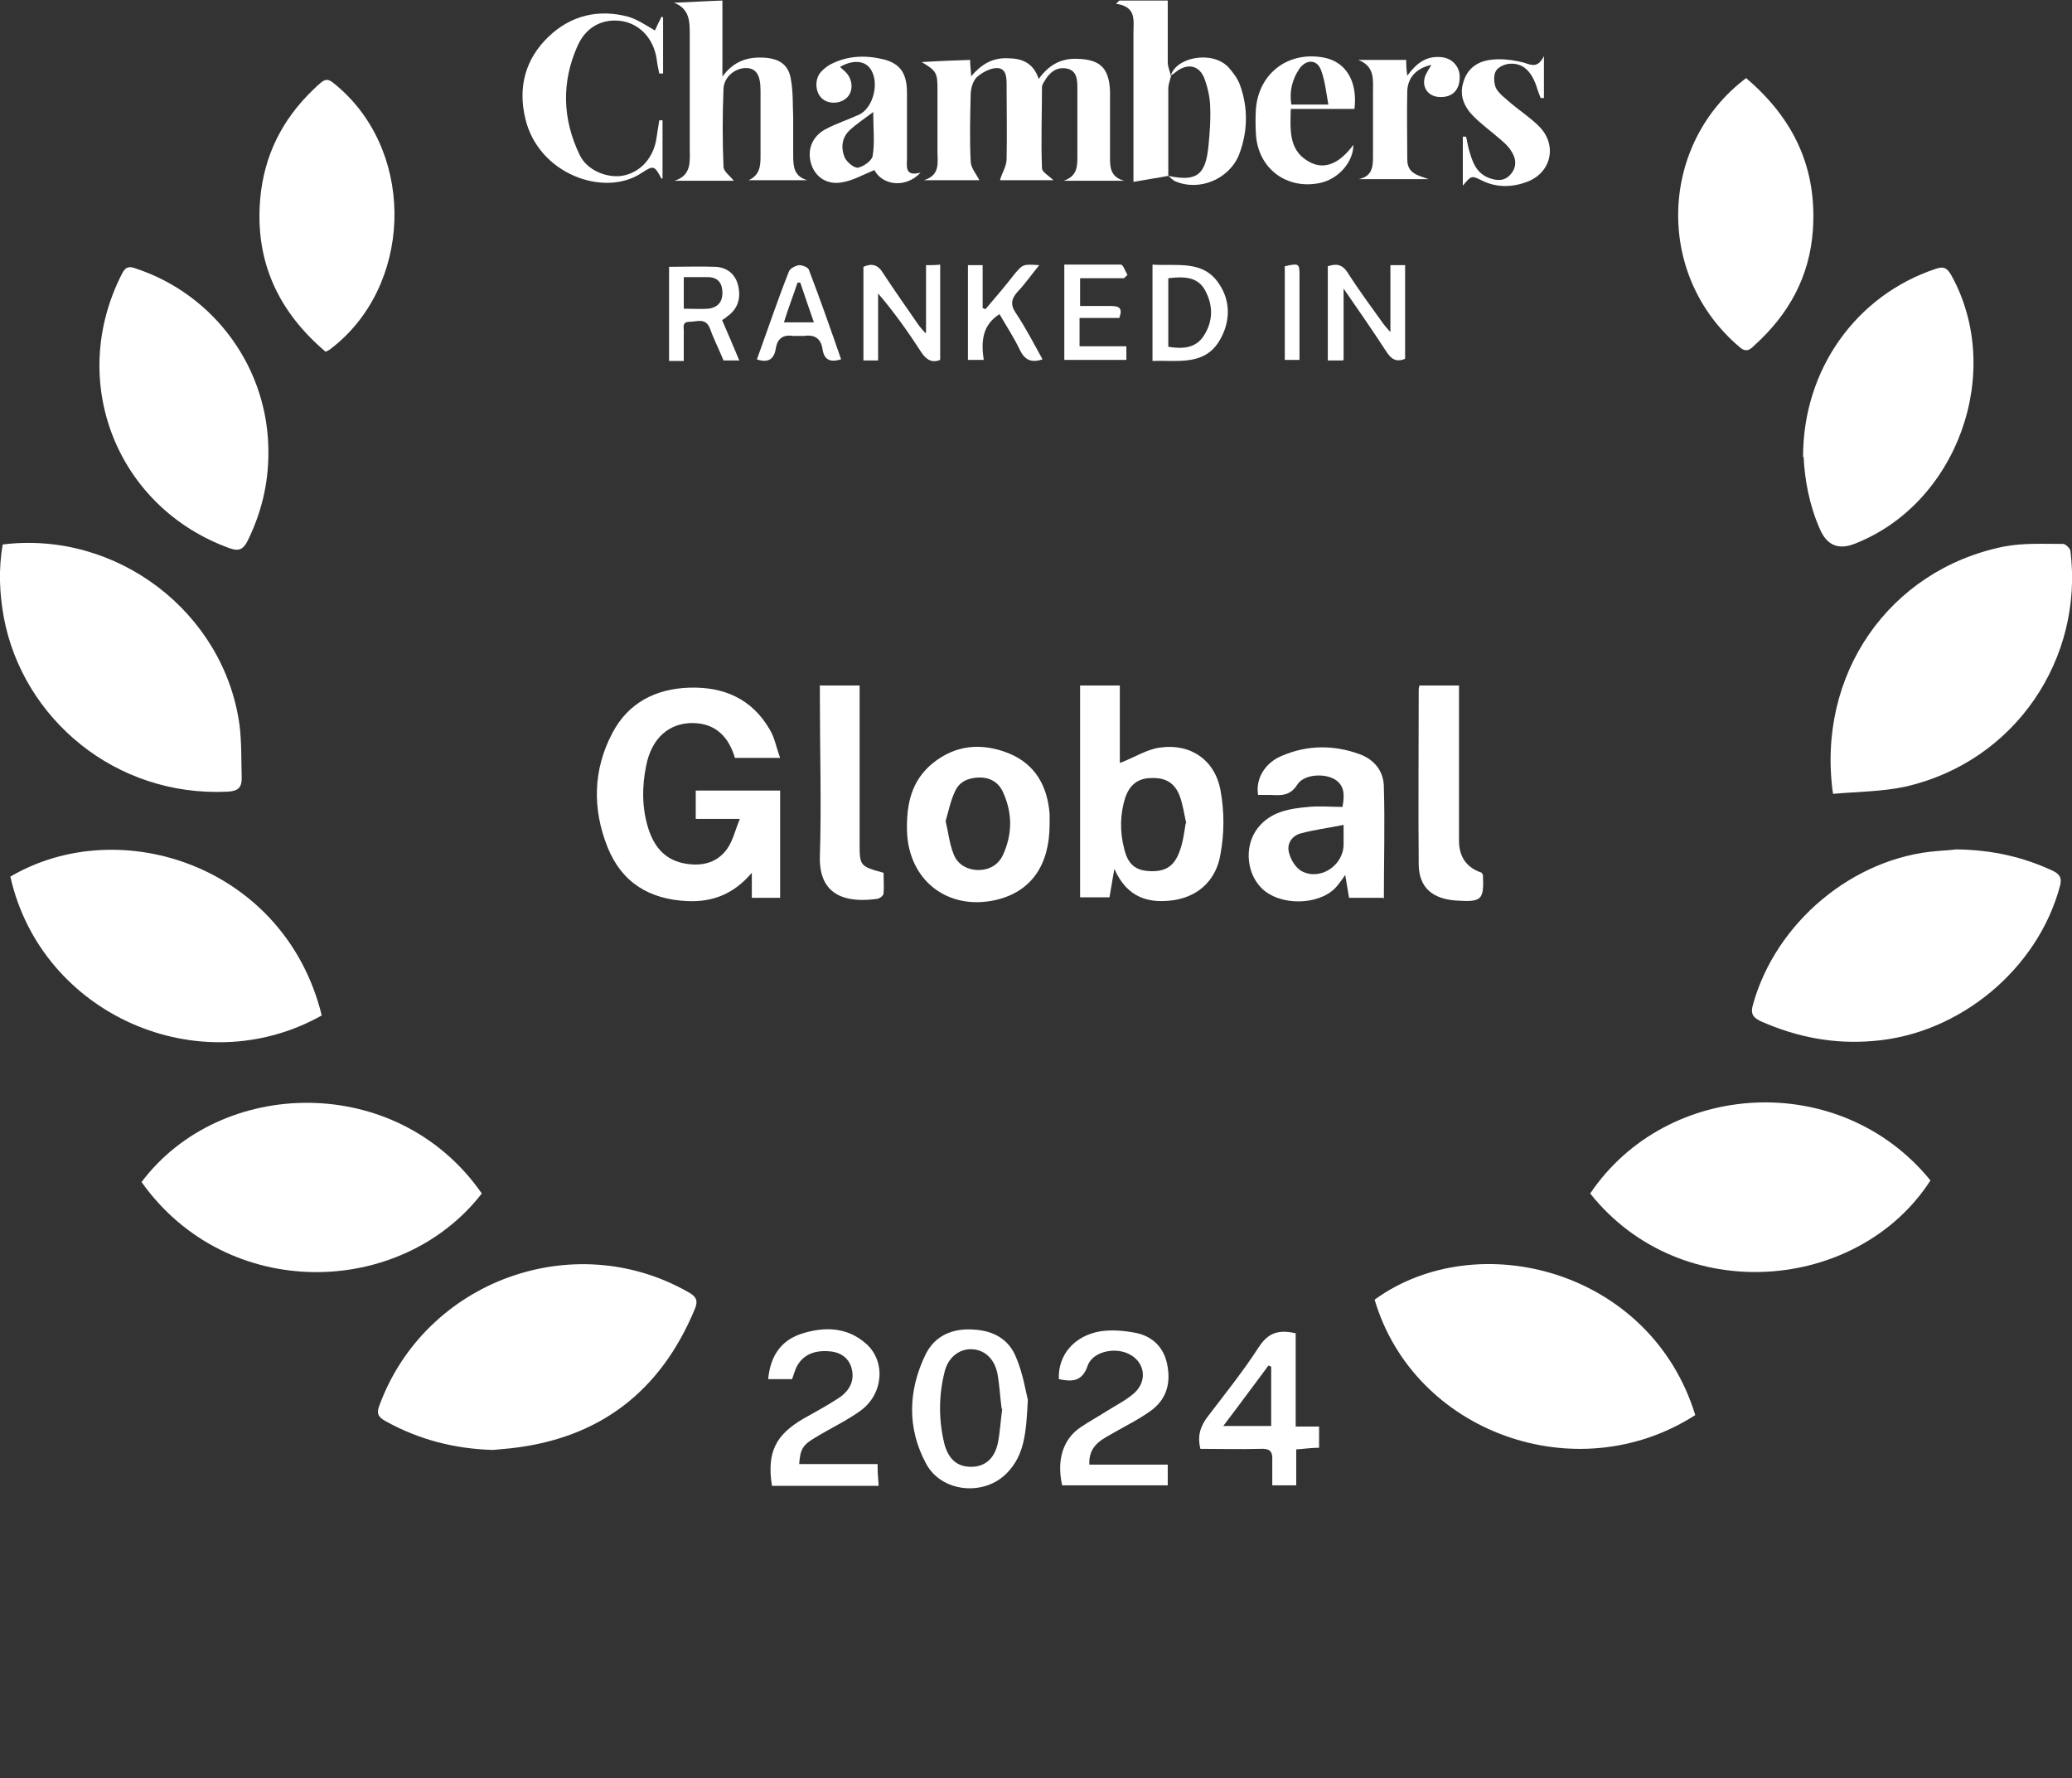 <?xml version="1.0" encoding="UTF-8"?>
<svg xmlns="http://www.w3.org/2000/svg" id="Layer_1" data-name="Layer 1" version="1.1" viewBox="0 0 380.6 326.6">
  <rect x="0" y="0" width="380.6" height="326.6" fill="#333333" stroke="none"/>
  <defs>
    <style>
      .cls-1 {
        fill: #fff;
        stroke-width: 0px;
      }
    </style>
  </defs>
  <path class="cls-1" d="M292.1,219.2c14.1-20.9,45.9-22.8,62.5-2.4-13.2,20.5-45.8,23.4-62.5,2.4Z"></path>
  <path class="cls-1" d="M359.4,156c6.6.1,12.2,1.4,17.6,3.9,1.3.6,1.8,1.3,1.4,2.8-4.1,15.4-18.6,27.3-34.4,28.5-7.2.6-13.9-.7-20.5-3.6-1.5-.7-2-1.4-1.5-3.1,4.2-15.1,18.4-27,33.9-28.2,1.4-.1,2.7-.2,3.5-.3Z"></path>
  <path class="cls-1" d="M311.4,259.9c-21.8,14-51.7,3.2-58.9-21.2,18.9-13.7,50.7-5.5,58.9,21.2Z"></path>
  <path class="cls-1" d="M90.5,266.3c-7-.2-13.6-1.9-19.7-5.3-1.3-.7-1.7-1.4-1.1-2.9,8.4-22.8,35.6-32.8,56.7-20.8,1.5.8,1.9,1.6,1.2,3.2-6.3,15.1-17.5,23.7-33.8,25.5-1.1.1-2.2.2-3.2.3Z"></path>
  <path class="cls-1" d="M88.5,219.2c-14.9,19.2-46.8,20-62.5-2.1,14.5-19.3,47-20.2,62.5,2.1Z"></path>
  <path class="cls-1" d="M59.1,186.5c-22.4,12.6-51.5-.1-57.2-25.5,20.3-11.9,50.5-1.8,57.2,25.5Z"></path>
  <path class="cls-1" d="M336.7,145.8c-3.1-21.9,10.3-41.1,31.3-45.4,3.6-.7,7.3-.5,11-.5.4,0,1.2.8,1.3,1.2,2.5,19.7-10,38.8-30.4,43.4-4.2.9-8.7.9-13.2,1.3Z"></path>
  <path class="cls-1" d="M.5,100c21-2.6,40.7,12.5,43.5,33.2.4,3.2.3,6.5.4,9.7,0,1.7-.6,2.4-2.6,2.5-20.6,1-37.6-13.4-41.1-32-.8-4.4-1-8.9-.2-13.4Z"></path>
  <path class="cls-1" d="M331.2,83.9c0-16.2,9.9-29.7,24.3-34.5,1.4-.5,2.1-.3,2.9,1.1,9.9,17.8,1.1,42.1-17.8,49.4q-4.4,1.7-6.3-2.7c-2-4.5-2.8-9.2-3-13.3Z"></path>
  <path class="cls-1" d="M49.3,83.2c0,5.7-1.3,11-3.8,16.1-.8,1.6-1.6,2-3.3,1.4-20.8-7.5-29.9-30.7-19.8-50.4.6-1.2,1.2-1.5,2.5-1,14.6,4.8,24.5,18.5,24.4,33.9Z"></path>
  <path class="cls-1" d="M320.8,14.4c8.7,7.4,13,16.5,12.2,27.9-.6,8.5-4.4,15.4-10.7,21.1-.8.8-1.5,1.4-2.7.4-15.9-13.4-14.7-37.6,1.2-49.5Z"></path>
  <path class="cls-1" d="M59.8,64.6c-8.7-7.4-13-16.6-12-28.1.7-7.9,4-14.5,9.7-20,2.5-2.4,2.5-2.4,5-.2,14,12.5,13.1,36.5-1.8,47.8-.2.2-.5.3-.9.5Z"></path>
  <path class="cls-1" d="M143.2,164.9h-5.1v-4.6c-3.3,3.9-7.2,5.4-11.8,5.2-7-.3-12.1-3.4-14.7-9.9-2.8-7-2.7-14.2.9-21,2.9-5.5,7.9-8.1,14.1-8.3,6.3-.2,11.5,2,14.8,7.7.9,1.5,1.2,3.3,1.9,5.2h-8.3c-1.1-3.7-3.4-6.3-7.6-6.4-4.4-.1-7.7,2.7-8.7,7.8-.8,3.9-.8,7.8.4,11.6,1,3.1,2.8,5.5,6.2,6.3,3.2.7,6.2.2,8.2-2.5,1.1-1.5,1.5-3.4,2.4-5.6h-8.1v-5.2h15.5v19.7Z"></path>
  <path class="cls-1" d="M205.8,140.1c2.6-1,4.9-2.5,7.3-2.8,5.6-.8,10.1,2.3,11.1,7.9.7,3.8.7,7.8,0,11.6-.7,4.5-3.7,7.7-8.4,8.5-4.7.7-8.7-.3-11.1-5.7-.4,2.1-.6,3.6-.9,5.2h-5.4v-38.9h7.3v14.2ZM217.9,151.2c-.4-1.7-.6-3.4-1.2-5-.9-2.4-2.6-3.4-5.2-3.3-2.4,0-4,1.2-4.8,3.6-1,3.1-1,6.3-.2,9.4.7,2.9,2.1,4,4.8,4.1,2.8.1,4.4-.9,5.4-3.7.6-1.6.8-3.3,1.1-5.1Z"></path>
  <path class="cls-1" d="M254.1,164.9h-6.3c-.2-1.2-.4-2.5-.7-4.2-.6.9-1,1.4-1.4,1.9-2.6,3.4-9.5,4-13.3,1.1-3.4-2.6-4.1-8.2-1.3-11.7,2.4-3,5.9-3.5,9.3-3.8,2-.2,4,0,6.2,0,.4-2.2.4-4-1.5-5.1-1.9-1.1-5.6-.9-6.8,1-1.3,2.1-3,2-4.9,1.9-.8,0-1.6,0-2.3,0-.5-2.9,1.2-5.9,4.4-7.2,4.7-2,9.5-2,14.2-.3,2.8,1,4.5,3.2,4.5,6.1.2,6.8,0,13.6,0,20.5ZM246.8,151.5c-2.9.6-5.5.9-8,1.6-1.6.5-2.5,2-2,3.6.3,1.2,1.2,2.7,2.3,3.3,3.4,1.8,7.6-1,7.7-4.8,0-1,0-2,0-3.7Z"></path>
  <path class="cls-1" d="M192.8,151.4c0,7.5-3.4,12.4-9.9,13.9-8.9,2-16.1-3.7-16.3-12.8-.1-4.8.8-9.1,4.7-12.3,4.3-3.5,9.2-3.8,14.1-1.8,4.8,2,7,6,7.4,11.1,0,.6,0,1.3,0,2ZM173.7,150.8c.5,2.1.7,4.1,1.4,5.9.7,2,2.4,3,4.5,3.1,2.1,0,3.7-.9,4.6-2.7,1.8-3.9,1.8-7.8,0-11.7-.8-1.7-2.3-2.6-4.2-2.6-2,0-3.8.7-4.6,2.6-.8,1.7-1.2,3.7-1.7,5.4Z"></path>
  <path class="cls-1" d="M183.7,33c.4-1.3,1.2-2.5,1.2-3.8.1-4.5,0-9,0-13.5,0-1.4,0-3.2-1.8-3.2-1.2,0-2.7.8-3.7,1.7-.7.7-1.1,2.1-1.1,3.2-.1,4.1-.2,8.1,0,12.2,0,1.2,1,2.3,1.6,3.5h-10.2c3.3-1,2.4-3.6,2.5-5.9,0-3.6,0-7.2,0-10.9,0-2.9-.2-3.3-2.9-4.9,3.2-.2,6-.3,8.9-.4,0,.8.1,1.7.2,3,1.8-2.1,3.8-3.4,6.6-3.3,2.7,0,4.8.8,5.8,3.8,1.8-2.5,4-3.8,7-3.7,4.2.1,5.9,1.6,6.1,5.9,0,3.5,0,7,0,10.4,0,.7,0,1.5,0,2.2,0,1.9.4,3.3,2.6,3.9h-11.1c2.6-.9,2.5-2.8,2.5-4.7,0-4.1,0-8.1,0-12.2,0-1.5,0-3.3-1.9-3.7-2-.4-3.3.8-4.2,2.4-.2.3-.4.7-.4,1,0,5-.2,10,0,14.9,0,.7,1.3,1.4,2.1,2.2h-9.7Z"></path>
  <path class="cls-1" d="M132.6,14.2c2.2-3.1,4.9-3.8,7.9-3.6,2.7.2,4.4,1.3,4.8,4.1.4,2.3.3,4.6.4,6.9,0,2.3,0,4.6,0,7,0,2.1.2,3.8,2.6,4.5h-10.8c2-.9,2.2-2.5,2.2-4.3,0-4.1,0-8.1,0-12.2,0-2.8-.8-4-2.5-4.1-2-.1-4.2,1.5-4.3,3.8-.2,4.8-.2,9.6,0,14.3,0,.9,1.2,1.7,1.9,2.6h-10.9c3.2-1,2.8-3.6,2.8-6,0-7,0-13.9,0-20.9,0-2.3,0-4.7-2.9-5.8,2.9-.1,5.8-.3,8.9-.4v14.2Z"></path>
  <path class="cls-1" d="M260.8,125.9h7.2v2.4c0,8.7,0,17.4,0,26.1q0,4.5,4.2,5.9c0,.1.1.3.2.4.2,4.6-.2,5-4.9,4.7-4.4-.3-6.8-2.4-6.9-6.5-.1-10.7,0-21.4,0-32.2,0-.2,0-.4.2-.9Z"></path>
  <path class="cls-1" d="M150.5,125.9h7.4c0,.9,0,1.7,0,2.4,0,8.8,0,17.7,0,26.5,0,4.2,0,4.3,4.4,5.5,0,1.2.1,2.5,0,3.8,0,.4-.8,1-1.3,1-5.2.7-10.6-.3-10.4-7.8.3-9.7,0-19.4,0-29.1,0-.7,0-1.4,0-2.4Z"></path>
  <path class="cls-1" d="M188.8,257.1c-.3,6-.6,10.1-3.8,13.4-4.2,4.4-12.1,3.6-14.9-1.7-3.5-6.5-3.3-13.4-.1-20,1.7-3.5,5-4.9,8.9-4.6,3.6.2,6.4,1.8,7.7,5,1.3,3,1.8,6.3,2.2,7.9ZM184,258.8c-.3-2.2-.4-4.5-.8-6.6-.6-2.8-2.5-4.4-4.9-4.4-2.2,0-4.2,1.6-4.8,4.2-1.1,4.4-1.1,8.9,0,13.3.8,2.8,2.4,4.1,4.9,4.1,2.5,0,4.3-1.5,4.9-4.4.4-2,.5-4.1.8-6.3Z"></path>
  <path class="cls-1" d="M145.5,253.3h-4.4c.4-4.1,2.2-7,6-8.3,4.3-1.4,8.5-1.3,12,1.8,3.6,3.2,3.2,9.1-.9,12.2-2.6,1.9-5.6,3.3-8.4,5-2.4,1.4-2.8,2.2-3,4.9h14.4c0,1.5.1,2.6.2,4h-19.6c-1-6.3.8-9.4,5.7-12.3,2.1-1.2,4.2-2.3,6.2-3.6,2-1.2,3.3-3,2.8-5.4-.4-2-1.9-3.2-4-3.4-3-.3-5.1.7-6.2,2.9-.3.6-.5,1.4-.8,2.2Z"></path>
  <path class="cls-1" d="M200.1,269h14.4v3.8h-19.4c-1.1-5,.4-8.6,3.3-10.6,1.6-1.1,3.3-2,5-3.1,1.6-1,3.4-1.9,4.9-3.2,2.6-2.3,2-5.9-1.1-7.3-2.6-1.2-6.5-.3-7.4,2.2-1,3-2.9,3-5.3,2.5-.2-4.4,2.8-8,7.7-8.8,2.1-.3,4.4-.1,6.4.3,3.1.6,5.2,2.7,5.8,5.8.7,3.4-.1,6.4-3,8.5-2.2,1.6-4.7,2.8-7.1,4.2-2.1,1.2-4.4,2.3-4.2,5.8Z"></path>
  <path class="cls-1" d="M121.8,3.3v10.2c-.2,0-.4,0-.7,0-.2-.9-.4-1.9-.5-2.8-.6-3.6-3-6.2-6.2-6.8-3.5-.6-6.7.9-8.3,4.5-3,6.7-2.8,13.5.4,20.1,1.3,2.7,4.8,4.2,7.7,3.8,3.2-.5,5.6-3,6.3-6.4.2-1.3.4-2.5.6-3.8.2,0,.4,0,.6,0v10.7s-.2,0-.2,0c-1.3-2.4-1.4-2.5-3.7-1-6.8,4.5-18.9.2-21.3-10-1.4-5.8,0-11,4.3-15.1,4.1-3.9,9.2-5.1,14.7-3.6,1.6.5,3.1,1.5,4.8,2.5.4-.9.8-1.7,1.2-2.5.1,0,.2,0,.3.1Z"></path>
  <path class="cls-1" d="M238,244.9v17.1h4.3v3.9c-1.4,0-2.7.2-4.2.3v6.6h-4.4c0-1.5,0-3,0-4.5.1-1.7-.4-2.3-2.2-2.2-3.7.1-7.4,0-11,0-.6-2.4,0-4.2,1.4-6,3.2-4.2,6.5-8.3,9.4-12.8,1.8-2.7,3.8-3.1,6.8-2.4ZM233.5,251c-.2,0-.3-.2-.5-.2-2.7,3.6-5.4,7.3-8.3,11.1h8.8v-10.9Z"></path>
  <path class="cls-1" d="M160.7,31.2c-2.2.9-4.1,2-6.1,2.3-2.8.5-4.9-1.1-5.6-3.4-.8-2.6.2-5.1,2.7-6.4,1.9-1,4-1.7,6-2.6,2.8-1.2,4-6.3,2-8.7-1.1-1.3-3.2-1.4-5.4-.1.3.3.7.6,1,.9,1.4,1.4,1.5,3.6.2,4.8-1.2,1.1-3.4,1.2-4.6,0-1.2-1.2-1.3-3.6,0-4.9.5-.5,1.1-1,1.7-1.3,3.1-1.6,6.4-1.7,9.7-.9,3.1.8,4.3,2.6,4.3,6.2,0,4,0,8,0,11.9,0,1.5-.5,3.5,2.5,2.7-2.8,3-7.1,2.3-8.5-.5ZM160.5,20.5c-1.7,1.3-3.1,2.2-4.3,3.3-1.6,1.4-1.8,3.4-1,5.2.4.8,1.7,1.9,2.4,1.8,1-.2,2.6-1.3,2.7-2.2.4-2.4.1-5,.1-8Z"></path>
  <path class="cls-1" d="M214.6,32.3c-2.1.4-4.2.7-6.4,1.1,0-.7,0-1.5,0-2.4,0-8.3,0-16.6,0-25,0-2.2.6-4.8-3.2-5.3l.6-.6h8.9c0,3.6,0,7.4,0,11.3,0,.9.4,1.7.6,2.6,0,0,0,0,0,0-.2.8-.5,1.5-.5,2.3,0,5.3,0,10.7,0,16,0,0,0,0,0,0Z"></path>
  <path class="cls-1" d="M248.8,20h-11.7c-.1,3.7-.4,7.4,3,9.5,3.3,2.1,6.2.2,8.5-2.9,0,3.2-2.8,6.3-6.1,7-6.1,1.3-11.4-2.6-11.8-8.9-.1-1.6-.1-3.2,0-4.8.6-6.6,6.1-10.6,12.6-9.3,3.9.8,6.1,4.3,5.5,9.4ZM244,19.2c-.4-2.2-.6-4.3-1.3-6.2-.7-2.1-2.7-2.2-4-.4-1.3,1.9-1.9,4.1-1.5,6.6h6.8Z"></path>
  <path class="cls-1" d="M268.7,33.8v-8.7c.2,0,.4,0,.6,0,.2.8.3,1.6.5,2.3.6,2.1,1.2,4.2,3.5,5.2,1.5.6,3,.8,4.2-.6,1.2-1.4,1-3,0-4.4-.5-.8-1.2-1.4-1.9-2-1.6-1.4-3.4-2.7-4.9-4.2-1.7-1.7-2.7-3.8-1.9-6.3.7-2.5,2.6-3.8,4.9-4.1,2-.3,4.2,0,6.2.5,1.5.5,2.6,1,3.7-1.2v7.7h-.6c-.2-.5-.4-1-.6-1.6-.9-3.1-2.5-4.8-4.9-4.7-1,0-2.3.6-2.7,1.3-.5.8-.4,2.3,0,3.2.6,1.1,1.9,2,2.9,2.9,1.7,1.4,3.5,2.6,5,4.1,3.4,3.4,2.3,8.5-2.2,10.2-2.7,1-5.5,1.1-8.2-.2-2-1-2-1-3.6.9Z"></path>
  <path class="cls-1" d="M263,11.9c-2.8.6-4.4,2.3-4.5,4.8-.1,4.2,0,8.4,0,12.6,0,2.6,2,2.9,3.9,3.6h-12.8c2.8-.6,2.6-2.8,2.6-4.8,0-3.7,0-7.4,0-11.1,0-2.3.4-4.8-2.7-6h8.8c0,.7,0,1.6.2,2.9,1.7-2.3,3.5-3.7,6.3-3.4,2.1.2,3.6,2,3.3,4.2-.2,2.2-1.7,3.3-3.9,3.1-2.1-.2-3.2-2.1-2.3-4.1.3-.6.6-1.1,1.1-1.9Z"></path>
  <path class="cls-1" d="M215,14.1c.8-3.6,7.6-4.9,10.6-1.8.9,1,1.8,2.2,2.2,3.4,1.5,4.2,1.4,8.5-.2,12.7-1.8,4.5-7.3,6.8-11.7,4.9-.5-.2-.9-.7-1.3-1,0,0,0,0,0,0,5.2,1.1,6.9-.1,7.4-5.7.2-2.2.4-4.5.3-6.7,0-1.8-.4-3.6-1-5.3-.9-2.6-3.1-3.1-5.3-1.4-.3.3-.7.5-1,.7,0,0,0,0,0,0Z"></path>
  <path class="cls-1" d="M246.7,66.2h-2.8v-17.3c1.5-.5,2.6-.4,3.6,1.1,2.1,3.3,4.4,6.4,6.7,9.6.3.4.6.7,1.2,1.4v-12.3h2.7v17.2c-1.7.7-2.6,0-3.5-1.4-2.4-3.7-4.9-7.3-7.8-11.5v13Z"></path>
  <path class="cls-1" d="M170.1,61v-12.3c.9,0,1.7,0,2.6-.1v17.5c-1.5.6-2.5,0-3.4-1.3-2.4-3.7-5-7.4-8-10.9v12.3h-2.7v-17.2c1.6-.7,2.7-.4,3.7,1.3,2.1,3.2,4.3,6.3,6.5,9.5.3.4.6.7,1.2,1.4Z"></path>
  <path class="cls-1" d="M132.6,58.7c1.1,2.5,2.1,4.9,3.2,7.5h-2.9c-.8-2-1.8-3.9-2.5-5.9-.8-2-2.4-1.2-3.7-1.2-1.6,0-1,1.2-1.1,2.1,0,1.6,0,3.3,0,5.1h-2.7v-17.3c2.9,0,5.7-.1,8.5,0,2.1.1,3.7,1.3,4.2,3.5.5,2.2,0,4.2-2,5.6-.3.3-.7.5-1.1.8ZM125.7,56.7c1.6,0,3,.1,4.4,0,1.6-.2,2.6-1.1,2.6-2.9,0-1.8-.8-2.8-2.5-2.9-1.5,0-3,0-4.6,0v5.8Z"></path>
  <path class="cls-1" d="M211.7,48.6c4.5.3,9.3-.9,12.2,3.5,2.2,3.2,2.1,7,.2,10.3-2.8,4.9-7.8,3.7-12.4,3.9v-17.7ZM214.6,51.1v12.6c2.6.4,5,.3,6.5-2,1.7-2.6,1.8-5.5.3-8.3-1.4-2.7-4.1-2.6-6.8-2.3Z"></path>
  <path class="cls-1" d="M177.8,48.7h2.7v7.9c.2,0,.3.1.5.2,1.8-2.1,3.6-4.2,5.3-6.4,1.6-1.9,1.6-1.9,4.6-1.7-1.4,1.7-2.5,3.3-3.9,4.8-1.2,1.3-1.5,2.4-.4,4,1.8,2.7,3.3,5.6,4.9,8.5-2.1.7-3.3.1-4.2-1.8-1.1-2.3-2.5-4.4-3.7-6.5-3.2,2-3.4,5.1-2.9,8.4h-2.9v-17.4Z"></path>
  <path class="cls-1" d="M206.6,51.1h-8.2v5.1c1.9,0,3.7,0,5.6,0,1.5,0,2.3.3,1.6,2.2h-7.3v5.2h8.6v2.5h-11.4v-17.5c3.5,0,6.9,0,10.4,0,.4,0,.8,1.2,1.2,1.9-.2.2-.4.4-.6.5Z"></path>
  <path class="cls-1" d="M139,66.1c2-5.5,3.8-10.9,5.9-16.2.2-.6,1.2-1.1,1.9-1.2.6,0,1.7.4,1.8.9,2.1,5.5,4,10.9,5.9,16.4-2,.6-3.1.1-3.4-1.8-.3-2.1-1.5-2.8-3.5-2.5-.6,0-1.3,0-1.9,0-1.9-.3-2.9.5-3.2,2.3-.3,2-1.4,2.7-3.5,2ZM149.5,59.2c-.9-2.6-1.7-4.9-2.5-7.3-.2,0-.3,0-.5,0-.8,2.4-1.7,4.7-2.5,7.3h5.5Z"></path>
  <path class="cls-1" d="M236,66.1v-17.2c2.7-.6,2.7-.5,2.7,1.9,0,5.1,0,10.1,0,15.3h-2.7Z"></path>
</svg>
